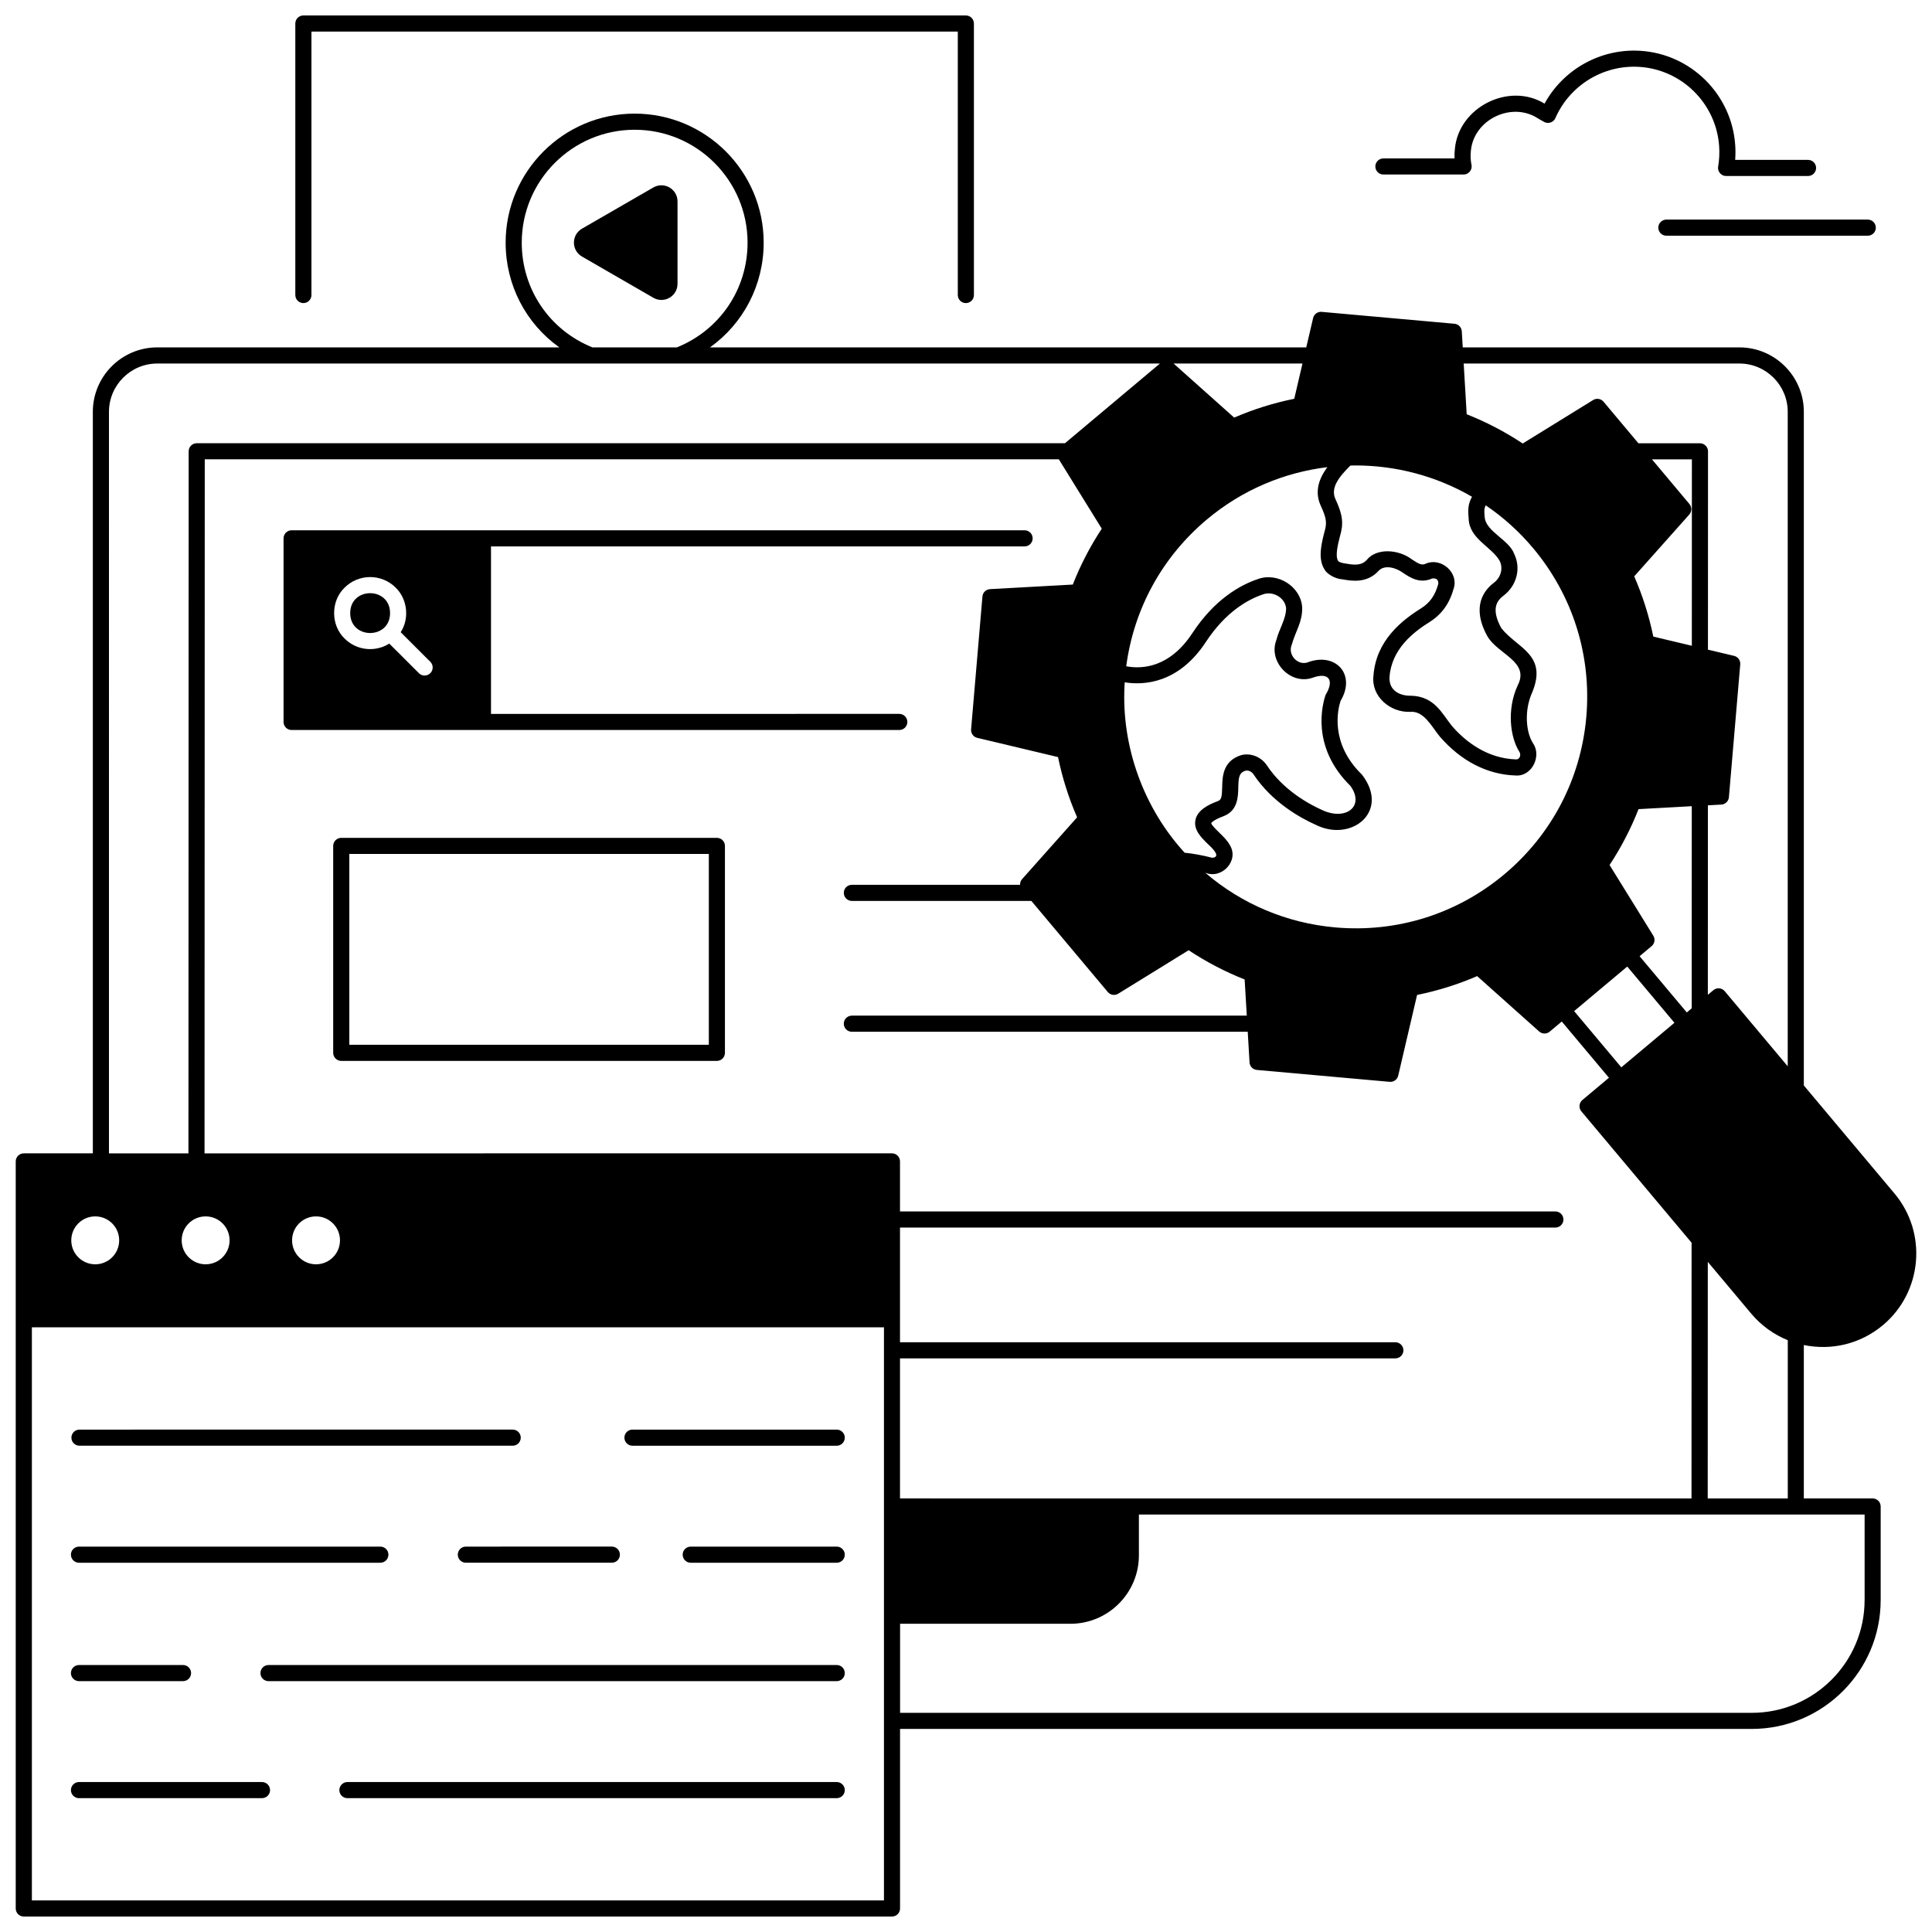 <?xml version="1.0" encoding="UTF-8"?>
<!-- Uploaded to: SVG Repo, www.svgrepo.com, Generator: SVG Repo Mixer Tools -->
<svg width="800px" height="800px" version="1.1" viewBox="144 144 512 512" xmlns="http://www.w3.org/2000/svg">
 <defs>
  <clipPath id="b">
   <path d="m222 148.09h181v76.906h-181z"/>
  </clipPath>
  <clipPath id="a">
   <path d="m148.09 174h503.81v477.9h-503.81z"/>
  </clipPath>
 </defs>
 <g clip-path="url(#b)">
  <path d="m224.4 224.32c1.18 0 2.137-0.957 2.137-2.137v-69.82h171.29v69.82c0 1.18 0.957 2.137 2.137 2.137s2.137-0.957 2.137-2.137l-0.004-71.953c0-1.18-0.957-2.137-2.137-2.137h-175.56c-1.18 0-2.137 0.957-2.137 2.137v71.957c0.004 1.176 0.957 2.133 2.137 2.133z"/>
 </g>
 <path d="m323.55 197.38c0-3.285-3.559-5.34-6.406-3.699l-18.91 10.918c-2.848 1.645-2.848 5.754 0 7.394l18.91 10.918c2.848 1.645 6.406-0.41 6.406-3.699z"/>
 <path d="m333.98 366.04h-99.543c-1.18 0-2.137 0.957-2.137 2.137v54.836c0 1.18 0.957 2.137 2.137 2.137h99.543c1.18 0 2.137-0.957 2.137-2.137v-54.836c0-1.18-0.957-2.137-2.137-2.137zm-2.133 54.836h-95.273v-50.566h95.273z"/>
 <path d="m247.37 306.48c0 7.035-10.559 7.035-10.559 0 0-7.039 10.559-7.039 10.559 0"/>
 <path d="m382.32 337.46c1.18 0 2.137-0.957 2.137-2.137s-0.957-2.137-2.137-2.137l-108.2 0.004v-44.387h141.41c1.18 0 2.137-0.957 2.137-2.137s-0.957-2.137-2.137-2.137h-194.25c-1.18 0-2.137 0.957-2.137 2.137v48.656c0 1.18 0.957 2.137 2.137 2.137zm-124.28-15.059c-0.832 0.832-2.184 0.836-3.019 0.004l-7.856-7.844c-3.734 2.34-8.648 1.848-11.836-1.332-3.711-3.555-3.711-9.953 0-13.508 3.727-3.723 9.793-3.723 13.52 0 3.133 3.016 3.703 8.199 1.336 11.82l7.852 7.84c0.836 0.832 0.84 2.184 0.004 3.019z"/>
 <g clip-path="url(#a)">
  <path d="m646.05 460.28-24.016-28.621v-178.52c0-9.418-7.66-17.078-17.078-17.078h-73.312l-0.254-4.262c-0.062-1.055-0.887-1.906-1.941-2l-35.191-3.152c-1.062-0.094-2.027 0.605-2.269 1.641l-1.816 7.773h-158.02c8.832-6.309 14.23-16.488 14.23-27.758 0-18.855-15.34-34.191-34.191-34.191s-34.191 15.34-34.191 34.191c0 11.27 5.394 21.453 14.23 27.758h-106.55c-9.418 0-17.078 7.66-17.078 17.078v196.51h-18.297c-1.18 0-2.137 0.957-2.137 2.137v197.98c0 1.18 0.957 2.137 2.137 2.137h230.08c1.18 0 2.137-0.957 2.137-2.137v-47.582h225.72c18.836 0 34.156-15.324 34.156-34.156v-24.797c0-1.18-0.957-2.137-2.137-2.137h-18.227v-40.645c7.348 1.496 14.938-0.246 20.961-5.266 10.465-8.785 11.836-24.445 3.055-34.91zm-263.54 80.82v-37.117h131.27c1.18 0 2.137-0.957 2.137-2.137s-0.957-2.137-2.137-2.137l-131.27 0.004v-30.395h173.68c1.18 0 2.137-0.957 2.137-2.137 0-1.18-0.957-2.137-2.137-2.137h-173.68v-13.262c0-1.18-0.957-2.137-2.137-2.137l-182.17 0.008 0.059-183.93h226.34l11.379 18.383c-3.066 4.648-5.644 9.621-7.68 14.809l-21.934 1.211c-1.062 0.059-1.918 0.891-2.012 1.949l-3.004 35.203c-0.09 1.055 0.605 2.016 1.633 2.258l21.406 5.098c1.125 5.477 2.82 10.836 5.055 15.965l-14.586 16.379c-0.379 0.426-0.555 0.969-0.531 1.504h-44.574c-1.18 0-2.137 0.957-2.137 2.137 0 1.18 0.957 2.137 2.137 2.137h47.566l20.258 24.141c0.684 0.812 1.855 1 2.758 0.445l18.664-11.52c4.664 3.09 9.645 5.691 14.844 7.75l0.566 9.582h-104.66c-1.18 0-2.137 0.957-2.137 2.137 0 1.18 0.957 2.137 2.137 2.137h104.91l0.48 8.117c0.062 1.055 0.887 1.906 1.941 2l35.191 3.152c1.047 0.098 2.031-0.602 2.269-1.641l5-21.387c5.465-1.102 10.805-2.777 15.918-4.988l16.434 14.672c0.789 0.707 1.98 0.723 2.793 0.043l3.195-2.684 12.504 14.902-7.039 5.906c-0.895 0.719-1.02 2.144-0.262 3.008l29.203 34.805-0.02 67.777zm-148.41-68.395c0 3.508-2.844 6.348-6.348 6.348-3.508 0-6.348-2.844-6.348-6.348 0-3.508 2.844-6.348 6.348-6.348 3.504-0.004 6.348 2.84 6.348 6.348zm-29.258 0c0 3.508-2.844 6.348-6.348 6.348-3.508 0-6.348-2.844-6.348-6.348 0-3.508 2.844-6.348 6.348-6.348 3.504-0.004 6.348 2.84 6.348 6.348zm-29.258 0c0 3.508-2.844 6.348-6.348 6.348-3.508 0-6.348-2.844-6.348-6.348 0-3.508 2.844-6.348 6.348-6.348 3.504-0.004 6.348 2.84 6.348 6.348zm398.08-45.848-12.504-14.902 14.078-11.809 12.504 14.902zm-131.66-101.06c0.016-0.324 0.039-0.648 0.062-0.973 4.953 0.793 14.207 0.406 21.496-10.691 5.242-7.984 11.133-11.27 15.152-12.621 2.602-0.961 5.828 0.863 6.117 3.656-0.02 2.934-1.805 5.375-2.602 8.504-2.16 5.691 3.738 11.898 9.531 9.965 4.488-1.656 5.887 0.688 3.539 4.512-0.77 2.203-4.059 13.688 6.551 24.094 3.945 5.426-1.176 9.305-7.359 6.477-3.641-1.621-10.398-5.316-14.742-11.871-1.496-2.254-4.269-3.387-6.82-2.731-4.894 1.527-4.981 5.734-5.039 8.52-0.055 2.719-0.258 3.336-1.188 3.684-2.258 0.836-5.32 2.258-5.891 4.938-0.562 2.668 1.52 4.695 3.359 6.488 1.07 0.977 3.578 3.379 1.086 3.574-2.625-0.676-5.078-1.121-7.312-1.34-10.875-11.855-16.754-28.125-15.941-44.184zm61.215-58.449c10.734 0 21.418 2.809 30.875 8.293-0.953 1.848-1.133 2.945-0.887 5.769 0.141 5.41 6.109 7.481 8.211 11.215 0.992 1.957 0.348 4.402-1.531 5.816-2.519 1.895-6.09 6.258-1.711 14.18 2.82 4.836 11.32 6.711 8.008 13.066-2.934 6.379-1.949 13.805 0.473 17.555 0.508 0.824 0.082 1.977-0.797 2.012-7.961-0.234-13.676-4.938-17.086-8.867-2.629-3.262-4.598-7.859-10.852-8.012-3.004 0.062-5.828-1.391-5.695-4.856 0.508-7.527 6.344-12.008 10.715-14.734 3.231-2.074 5.246-4.926 6.359-9.027 1.176-4.191-3.516-8.102-7.457-6.379-1.051 0.508-1.832 0.094-3.652-1.117-3.75-2.836-9.52-2.981-11.984 0.117-1.406 1.566-3.367 1.363-5.594 0.965-0.629-0.043-2-0.395-2.027-0.766-0.809-1.262 0.02-4.519 0.516-6.469 0.996-3.34 0.746-5.633-1.156-9.75-1.473-3.047 0.91-5.996 3.922-8.984 0.453-0.012 0.902-0.027 1.352-0.027zm-9.121 10.859c1.422 3.137 1.617 4.426 0.867 6.852-0.75 2.953-1.777 6.996 0.023 9.816 0.527 1.117 2.719 2.551 4.871 2.668 2.242 0.398 6.41 1.148 9.523-2.312 1.633-1.691 4.68-0.723 6.445 0.582 1.883 1.254 4.449 2.965 7.715 1.484 1.156-0.109 1.668 0.359 1.625 1.398-0.824 3.047-2.18 4.988-4.508 6.481-5.141 3.211-12.051 8.574-12.688 17.996-0.594 5.418 4.461 9.703 9.777 9.473 3.594-0.297 5.613 3.856 7.816 6.559 5.664 6.527 12.641 10.094 20.164 10.312 4.269 0.262 6.898-5.199 4.512-8.594-1.828-2.832-2.394-8.641-0.164-13.492 4.094-10.016-4.055-11.664-8.223-16.98-2.793-5.117-1.152-7.281 0.598-8.598 3.512-2.644 4.688-7.289 2.812-11.082-1.297-3.672-7.512-5.926-7.801-9.688-0.145-1.648-0.191-2.18 0.266-3.168 4.578 3.106 8.809 6.879 12.535 11.32 10.531 12.555 15.547 28.457 14.121 44.781-1.43 16.324-9.129 31.113-21.68 41.648-12.551 10.531-28.441 15.543-44.777 14.117-12.934-1.133-24.898-6.215-34.551-14.52 4.309 1.867 9.043-3.102 6.594-7.211-0.641-1.238-1.75-2.32-2.82-3.363-0.738-0.719-2.113-2.059-2.164-2.531 0.004-0.008 0.324-0.766 3.199-1.832 3.844-1.426 3.922-5.141 3.973-7.598 0.059-2.852 0.234-3.93 1.941-4.5 0.777-0.133 1.609 0.254 2.09 0.98 4.941 7.453 12.5 11.602 16.527 13.395 9.406 4.691 19.75-3.508 12.23-13.301-8.617-8.359-6.398-17.371-5.684-19.551 4.223-7.039-1.375-13.117-8.914-10.145-2.641 0.688-5.102-2.199-4.031-4.707 0.988-3.617 2.863-5.977 2.773-9.941-0.344-5.547-6.57-9.402-11.742-7.492-4.656 1.566-11.445 5.32-17.359 14.324-6.074 9.246-13.414 9.555-17.527 8.785 2.012-15.234 9.527-28.965 21.371-38.902 9.426-7.91 20.547-12.484 31.934-13.867-2.102 2.832-3.59 6.43-1.672 10.402zm96.918 134.1-12.508-14.902 3.195-2.68c0.812-0.684 1-1.855 0.441-2.758l-11.594-18.73c3.066-4.648 5.641-9.621 7.68-14.809l14.105-0.777-0.02 53.566zm1.336-97.172-10.211-2.43c-1.125-5.477-2.82-10.836-5.055-15.965l14.586-16.379c0.707-0.789 0.723-1.98 0.043-2.793l-9.934-11.84h10.586zm12.605-74.797c7.062 0 12.809 5.746 12.809 12.809v173.43l-16.703-19.906c-0.758-0.902-2.106-1.02-3.008-0.262l-1.461 1.227 0.016-50.219 3.555-0.195c1.062-0.059 1.918-0.891 2.012-1.949l3.004-35.203c0.09-1.055-0.605-2.016-1.633-2.258l-6.926-1.648 0.016-52.555c0.023-1.145-0.988-2.16-2.137-2.137h-16.305l-9.242-11.016c-0.684-0.812-1.855-1-2.758-0.445l-18.664 11.52c-4.66-3.09-9.641-5.691-14.844-7.75l-0.797-13.438zm-117.97 9.344c-5.465 1.102-10.809 2.777-15.918 4.988l-16.059-14.336h34.16zm-204.72-41.375c0-16.5 13.422-29.922 29.922-29.922s29.922 13.422 29.922 29.922c0 12.32-7.348 23.172-18.75 27.758h-22.348c-11.402-4.586-18.746-15.438-18.746-27.758zm-109.39 44.84c0-7.062 5.746-12.809 12.809-12.809h265.71l-25.172 21.125-230.09-0.004c-1.18 0-2.137 0.957-2.137 2.137l-0.059 186.06h-21.062zm205.38 394.49h-225.81v-151.88h225.81zm259.88-79.605c0 16.48-13.406 29.887-29.887 29.887h-225.72v-23.602h45.145c10.004 0 18.145-8.141 18.145-18.145v-10.801h192.32l0.004 22.66zm-20.359-26.93h-21.215l0.02-62.691 11.516 13.723c2.695 3.211 6.039 5.559 9.68 7.027z"/>
 </g>
 <path d="m365.74 522.86h-54.129c-1.18 0-2.137 0.957-2.137 2.137 0 1.18 0.957 2.137 2.137 2.137h54.129c1.18 0 2.137-0.957 2.137-2.137 0-1.184-0.957-2.137-2.137-2.137z"/>
 <path d="m165.06 527.13h114.81c1.18 0 2.137-0.957 2.137-2.137 0-1.18-0.957-2.137-2.137-2.137l-114.81 0.004c-1.18 0-2.137 0.957-2.137 2.137 0.004 1.176 0.957 2.133 2.137 2.133z"/>
 <path d="m365.74 553.87h-38.688c-1.18 0-2.137 0.957-2.137 2.137 0 1.18 0.957 2.137 2.137 2.137h38.688c1.18 0 2.137-0.957 2.137-2.137 0-1.18-0.957-2.137-2.137-2.137z"/>
 <path d="m265.32 556c0 1.18 0.957 2.137 2.137 2.137h38.688c1.18 0 2.137-0.957 2.137-2.137 0-1.18-0.957-2.137-2.137-2.137l-38.691 0.004c-1.18 0-2.133 0.957-2.133 2.133z"/>
 <path d="m164.93 558.14h79.867c1.18 0 2.137-0.957 2.137-2.137 0-1.18-0.957-2.137-2.137-2.137l-79.867 0.004c-1.18 0-2.137 0.957-2.137 2.137 0.004 1.176 0.961 2.133 2.137 2.133z"/>
 <path d="m365.74 585.25h-150.58c-1.18 0-2.137 0.957-2.137 2.137 0 1.18 0.957 2.137 2.137 2.137h150.58c1.18 0 2.137-0.957 2.137-2.137 0-1.18-0.957-2.137-2.137-2.137z"/>
 <path d="m164.93 589.52h27.574c1.18 0 2.137-0.957 2.137-2.137 0-1.18-0.957-2.137-2.137-2.137l-27.574 0.004c-1.18 0-2.137 0.957-2.137 2.137 0.004 1.176 0.961 2.133 2.137 2.133z"/>
 <path d="m365.74 616.26h-129.67c-1.18 0-2.137 0.957-2.137 2.137 0 1.18 0.957 2.137 2.137 2.137h129.67c1.18 0 2.137-0.957 2.137-2.137 0-1.18-0.957-2.137-2.137-2.137z"/>
 <path d="m213.43 616.26h-48.496c-1.18 0-2.137 0.957-2.137 2.137 0 1.18 0.957 2.137 2.137 2.137l48.496-0.004c1.18 0 2.137-0.957 2.137-2.137-0.004-1.176-0.961-2.133-2.137-2.133z"/>
 <path d="m510.62 190.25h21.25c1.312 0.031 2.387-1.285 2.09-2.562-0.25-1.23-0.305-2.5-0.156-3.773 0.785-8.289 10.895-13.109 17.832-8.496l1.551 0.879c1.059 0.629 2.543 0.137 3.008-1.004 3.789-8.684 12.695-14.148 22.18-13.574 11.309 0.676 20.426 9.699 21.215 20.992 0.129 1.832 0.039 3.66-0.262 5.438-0.246 1.258 0.82 2.523 2.106 2.492h21.715c1.18 0 2.137-0.957 2.137-2.137 0-1.18-0.957-2.137-2.137-2.137h-19.309c0.098-1.309 0.102-2.633 0.008-3.953-0.938-13.43-11.777-24.156-25.219-24.957-10.484-0.629-20.348 4.93-25.305 14-9.43-5.758-22.738 0.938-23.762 11.965-0.102 0.855-0.133 1.711-0.098 2.562h-18.848c-1.18 0-2.137 0.957-2.137 2.137 0.004 1.172 0.961 2.129 2.141 2.129z"/>
 <path d="m583.47 204.33c0 1.18 0.957 2.137 2.137 2.137h53.371c1.18 0 2.137-0.957 2.137-2.137 0-1.18-0.957-2.137-2.137-2.137h-53.371c-1.18 0.004-2.137 0.957-2.137 2.137z"/>
</svg>
